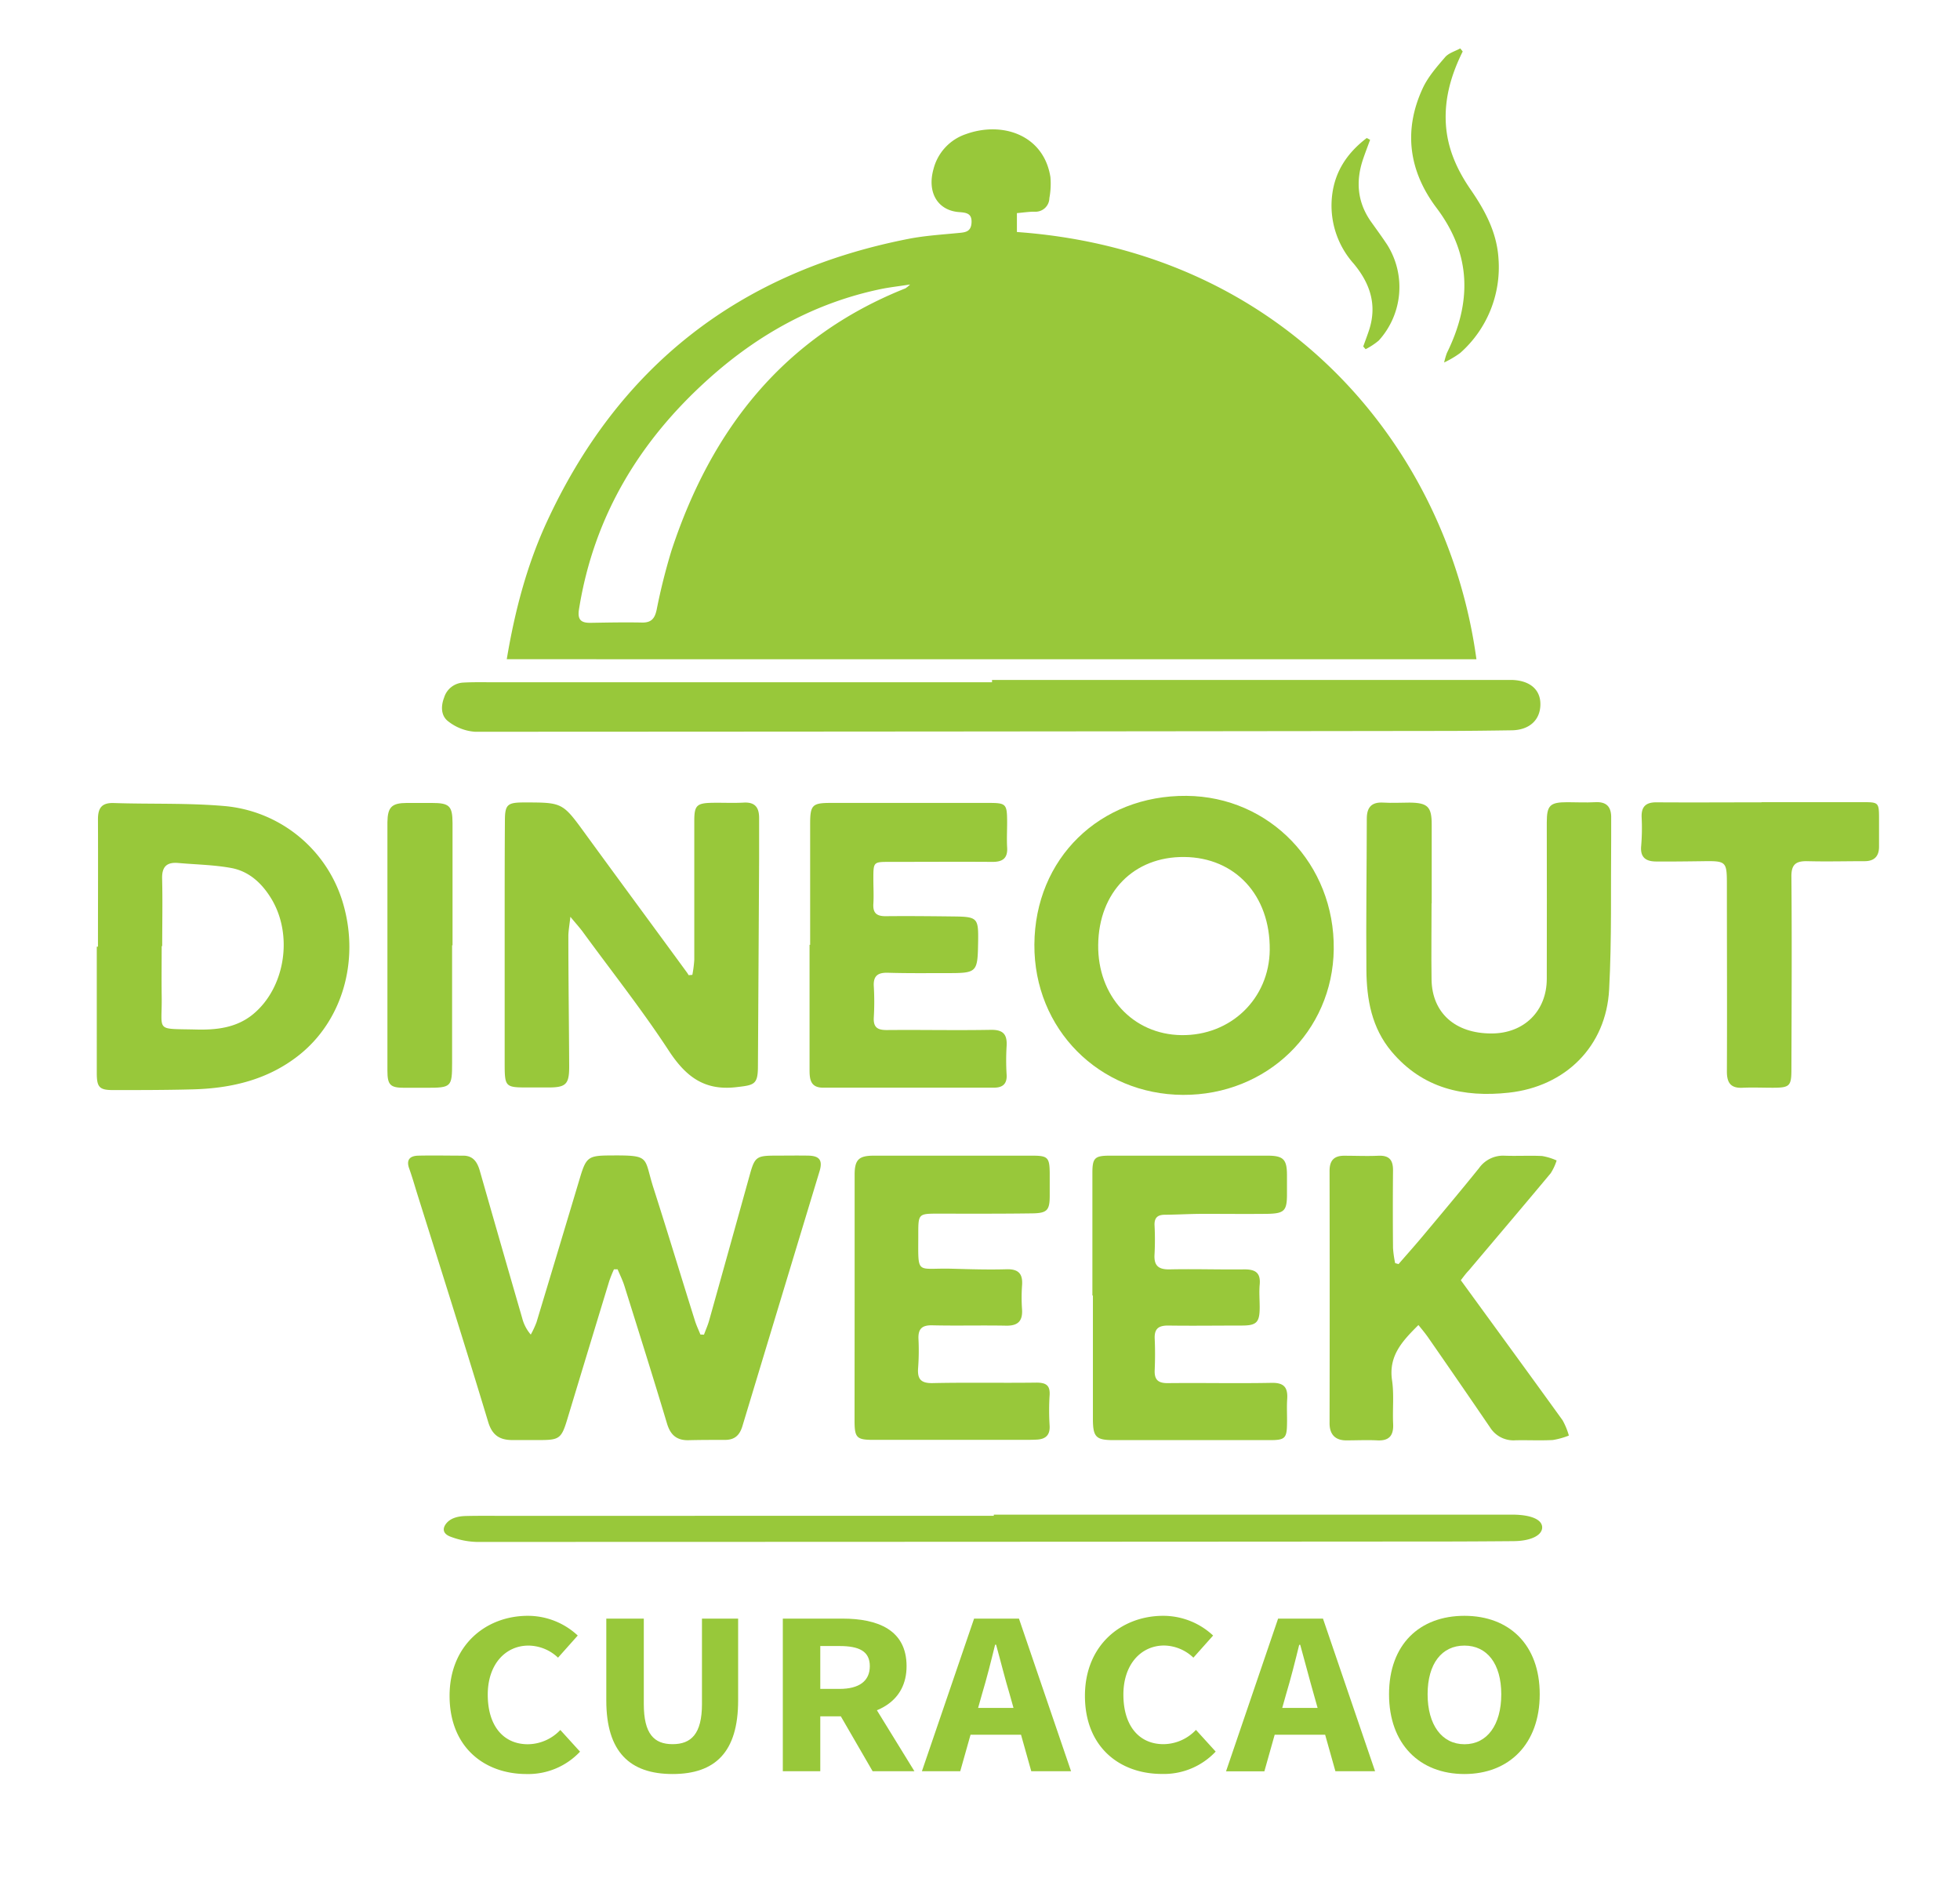 <svg xmlns="http://www.w3.org/2000/svg" viewBox="0 0 497 479"><defs><style>.a{fill:#98c83a;}.b{fill:none;}</style></defs><path class="a" d="M128.5,167.13c2-12,5-23.49,9.94-34.34C156.65,93,187.39,69,230.25,60.58c4.12-.82,8.36-1.08,12.55-1.49,1.77-.17,3.4-.17,3.55-2.59s-1.3-2.59-3.18-2.73c-5.42-.42-8.1-5-6.48-10.84A12.64,12.64,0,0,1,244.94,34c9.2-3.32,19.74.18,21.42,10.92a19.92,19.92,0,0,1-.27,5.32,3.51,3.51,0,0,1-3.77,3.43c-1.46,0-2.92.23-4.46.36v4.79c68.34,4.9,109.28,55,116.52,108.32Zm102.24-95c-2.88.45-5.17.7-7.41,1.16-16.62,3.46-31,11.43-43.51,22.64-17.59,15.73-29.24,34.92-33,58.52-.43,2.64.48,3.49,2.93,3.45,4.33-.07,8.66-.16,13-.07,2.39.06,3.28-1,3.76-3.25a153.48,153.48,0,0,1,3.76-15c10.12-30.74,28.48-54.2,59.33-66.48A8.16,8.16,0,0,0,230.74,72.16Z"></path><path class="a" d="M178.51,338.37c.45-1.23,1-2.44,1.34-3.7q5.19-18.53,10.34-37.07c1.18-4.22,1.71-4.6,6.19-4.62,2.85,0,5.7-.05,8.55,0s3.73,1.16,2.89,3.94q-9.8,32.32-19.57,64.65c-.73,2.41-2.05,3.51-4.52,3.48-3,0-5.92,0-8.87.07-3.1.14-4.8-1.15-5.72-4.2-3.5-11.68-7.17-23.31-10.82-34.95-.45-1.42-1.13-2.78-1.71-4.16l-.93,0a31.59,31.59,0,0,0-1.2,3q-5.34,17.51-10.63,35c-1.48,4.89-2,5.29-7.08,5.28-2.32,0-4.64,0-7,0-3.16-.05-5-1.28-6-4.65-5.84-19.33-11.94-38.58-18-57.86-.65-2.11-1.26-4.23-2-6.3-.84-2.29.22-3.24,2.28-3.29,3.8-.09,7.6,0,11.4,0,2.58,0,3.61,1.69,4.24,3.92q5.33,18.66,10.73,37.29a10.29,10.29,0,0,0,2.17,4.15,23.65,23.65,0,0,0,1.45-3.11q5.52-18.27,11-36.57c1.56-5.25,2.14-5.69,7.45-5.73,10.72-.08,8.65.27,11.21,8.23,3.6,11.22,7,22.5,10.54,33.74.37,1.17.91,2.29,1.37,3.43Z"></path><path class="a" d="M251.55,172.38H383.34c4.56.13,7.27,2.42,7.26,6.14,0,4-2.77,6.55-7.23,6.63-5.39.08-10.77.15-16.16.16q-123.37.17-246.77.21a12.4,12.4,0,0,1-6.72-2.59c-1.87-1.36-2-3.77-1.1-6.09a5.35,5.35,0,0,1,4.95-3.79c2.52-.14,5.06-.08,7.59-.08H251.55Z"></path><path class="a" d="M252,384H383.78c4.56.07,7.27,1.28,7.27,3.24s-2.77,3.44-7.24,3.48q-8.07.07-16.15.09-123.39.09-246.77.11a20.2,20.2,0,0,1-6.72-1.36c-1.87-.72-2-2-1.1-3.21s2.5-1.93,4.94-2,5.07-.05,7.6-.05H252Z"></path><path class="a" d="M175.56,247.15a29.57,29.57,0,0,0,.49-3.82c0-11.72,0-23.45,0-35.17,0-3.95.58-4.56,4.6-4.63,2.64-.05,5.29.1,7.92-.05,3-.17,3.94,1.35,3.92,4,0,3.38,0,6.76,0,10.14q-.14,26.3-.3,52.6c0,4.78-.89,4.88-5.56,5.41-8.16.93-12.82-2.81-17.08-9.31-6.75-10.32-14.42-20-21.72-30-.78-1.07-1.69-2.06-3.2-3.89-.25,2.3-.52,3.67-.51,5,0,11,.16,22,.21,32.95,0,4.53-.82,5.32-5.33,5.32h-4.75c-6.25,0-6.27,0-6.28-6.41q0-17.58,0-35.17c0-8.66,0-17.32.06-26,0-4.17.63-4.67,4.85-4.68,9.8,0,9.76,0,15.58,8,8.51,11.68,17.1,23.31,25.65,35,.19.25.35.53.52.79Z"></path><path class="a" d="M262.29,239.47c.12-21.8,16.58-37.88,38.58-37.7,21.13.18,37.6,17.35,37.33,38.91-.27,20.85-17,37-38.24,36.9S262.16,260.88,262.29,239.47Zm38-22.2c-12.8-.12-21.67,8.93-21.82,22.27-.16,13,8.81,22.71,21.08,22.89,12.52.19,22.3-9.24,22.42-21.63C322.1,227,313.23,217.39,300.29,217.27Z"></path><path class="a" d="M24.84,240c0-10.76.05-21.52,0-32.28,0-2.94,1-4.23,4.05-4.13,9.37.31,18.79-.05,28.11.77a34.48,34.48,0,0,1,30.13,25.16c4,14.29-.37,29.31-11.33,38-7.86,6.22-17.1,8.4-26.88,8.66-6.75.18-13.5.18-20.25.18-3.51,0-4.13-.75-4.13-4.38V240Zm16.29-.14H41c0,4.21-.06,8.43,0,12.64.16,9.24-1.9,8.25,8.73,8.51,5,.13,10.12-.38,14.34-3.8,8.25-6.7,10.39-20.24,4.62-29.55-2.36-3.82-5.6-6.77-10-7.59s-9-.88-13.45-1.28c-2.95-.27-4.22.93-4.13,4C41.25,228.44,41.13,234.13,41.13,239.82Z"></path><path class="a" d="M370.42,324.57c8.73,12,17.31,23.72,25.81,35.51a18,18,0,0,1,1.59,3.87,19.53,19.53,0,0,1-4.06,1.13c-3.15.17-6.33,0-9.49.07a7,7,0,0,1-6.43-3.26Q370,350.4,362.08,339c-.71-1-1.53-2-2.41-3.07-4,4-7.61,7.74-6.69,14,.54,3.62.1,7.38.28,11.06.14,2.95-1,4.33-4,4.18-2.63-.13-5.28,0-7.91,0s-4.21-1.37-4.21-4.33q.06-32,0-64c0-2.69,1.19-3.87,3.82-3.83,2.85,0,5.7.13,8.54,0s3.76,1.15,3.73,3.78q-.09,9.81,0,19.63a27.87,27.87,0,0,0,.54,3.82l.86.24c2.1-2.42,4.24-4.81,6.29-7.27,4.74-5.66,9.48-11.31,14.12-17.06a7.48,7.48,0,0,1,6.5-3.15c3.16.12,6.34-.08,9.5.08a15.12,15.12,0,0,1,3.68,1.13,13.56,13.56,0,0,1-1.51,3.24c-6.89,8.26-13.86,16.46-20.8,24.68C371.75,322.8,371.2,323.56,370.42,324.57Z"></path><path class="a" d="M363,229c0,6.45-.09,12.89,0,19.33.13,8.47,6,13.7,15.22,13.68,8.2,0,14-5.65,14-13.88.05-13.2,0-26.4,0-39.61,0-4.35.8-5.13,5.19-5.14,2.33,0,4.66.13,7,0,3.06-.2,4.22,1.25,4.14,4.11,0,1.59,0,3.17,0,4.76-.13,12.88.17,25.78-.52,38.63-.76,14.4-11.07,24.57-25.43,26.14-11.53,1.26-21.86-1.09-29.71-10.39-5.06-6-6.35-13.23-6.41-20.72-.11-12.78.08-25.56.1-38.34,0-2.91,1.21-4.28,4.22-4.09,2.21.14,4.44,0,6.65,0,4.59.05,5.59,1.05,5.59,5.57q0,10,0,20Z"></path><path class="a" d="M205.43,239.55c0-10.24,0-20.48,0-30.71,0-4.78.58-5.28,5.27-5.28h39.9c4.56,0,4.76.22,4.78,4.91,0,2.11-.12,4.23,0,6.33.19,2.82-1.16,3.73-3.77,3.71-8.66-.06-17.31,0-26,0-4.14,0-4.14,0-4.15,4.29,0,2.11.13,4.23,0,6.33-.15,2.38.87,3.17,3.15,3.15,5.81-.06,11.61,0,17.42.07s6.08.47,6,6.17c-.14,8.19-.14,8.19-8.28,8.19-4.86,0-9.71.06-14.57-.09-2.51-.07-3.76.7-3.61,3.41a67.34,67.34,0,0,1,0,7.91c-.15,2.59,1,3.23,3.4,3.2,8.76-.08,17.52.11,26.28-.05,3.13-.05,4.17,1.15,4,4.1a58.78,58.78,0,0,0,0,7.27c.15,2.41-1.09,3.29-3.2,3.29-14.45,0-28.91,0-43.37,0-3.24,0-3.4-2.26-3.4-4.57,0-9.18,0-18.36,0-27.54v-4.12Z"></path><path class="a" d="M216.71,329.2q0-15.68,0-31.36c0-3.84,1.06-4.85,4.86-4.85h40.23c3.88,0,4.34.47,4.38,4.4,0,1.9,0,3.8,0,5.7,0,3.7-.6,4.47-4.38,4.53-7.92.11-15.84.08-23.76.07-5.16,0-5.19,0-5.19,5.24,0,10.59-.69,8.48,8.45,8.72,4.64.13,9.29.27,13.93.14,3.11-.09,4.17,1.22,3.93,4.16a43.2,43.2,0,0,0,0,6c.19,3-1.06,4.2-4.07,4.14-6.23-.12-12.46.06-18.69-.09-2.65-.06-3.62.93-3.5,3.5a58.93,58.93,0,0,1-.09,7.28c-.22,2.81.65,3.94,3.7,3.87,8.76-.19,17.53,0,26.29-.12,2.42,0,3.52.66,3.35,3.22a60.23,60.23,0,0,0,0,7.6c.17,2.48-1,3.52-3.27,3.63-1.79.09-3.59.06-5.39.06q-18,0-36.11,0c-4.16,0-4.68-.57-4.69-4.81Q216.7,344.73,216.71,329.2Z"></path><path class="a" d="M277,328.41q0-15.53,0-31.05c0-3.8.6-4.37,4.43-4.37q20,0,39.91,0c4.12,0,5,.92,5,5,0,1.59,0,3.17,0,4.75,0,4.23-.66,4.92-5,5-5.39.06-10.77,0-16.16,0-3.27,0-6.54.2-9.81.23-1.85,0-2.69.77-2.61,2.68a70.7,70.7,0,0,1,0,7.28c-.2,2.87.9,3.95,3.83,3.89,6.33-.14,12.66.08,19,0,2.83,0,4.11.94,3.83,3.89-.17,1.88,0,3.8,0,5.7,0,3.87-.78,4.65-4.56,4.65-6.23,0-12.46.09-18.69,0-2.45,0-3.48.85-3.37,3.33.12,2.63.11,5.28,0,7.91-.12,2.44.8,3.38,3.31,3.36,8.76-.1,17.53.1,26.29-.07,3.14-.07,4.18,1.1,4,4.06-.15,2.1,0,4.22-.05,6.33-.05,3.64-.53,4.13-4.29,4.13q-17.41,0-34.84,0h-4.75c-4.52,0-5.32-.73-5.34-5.28,0-10.45,0-20.9,0-31.35Z"></path><path class="a" d="M446.67,203.37h25.64c4,0,4.15.06,4.16,4,0,2.43,0,4.86,0,7.28s-1.18,3.68-3.66,3.68c-4.85,0-9.71.13-14.56,0-2.87-.05-4.06.83-4,4,.14,16.25.05,32.5,0,48.75,0,4.29-.42,4.68-4.72,4.69-2.53,0-5.07-.11-7.59,0-3.06.17-4.06-1.21-4.05-4.16.07-15.61,0-31.23,0-46.84,0-6.53,0-6.52-6.51-6.43-3.8.05-7.6.1-11.4.07-2.6,0-4.13-1-3.82-4a55.08,55.08,0,0,0,.11-7.27c-.09-2.72,1.16-3.76,3.82-3.73,8.86.06,17.72,0,26.59,0Z"></path><path class="a" d="M114.64,239.67v29.78c0,6.13-.2,6.33-6.47,6.33-1.9,0-3.8,0-5.7,0-3.52,0-4.23-.74-4.23-4.31q0-24.69,0-49.4c0-4.54,0-9.08,0-13.62.05-3.85,1.11-4.86,4.91-4.88,2.11,0,4.22,0,6.33,0,4.45,0,5.25.72,5.27,5.08,0,10.34,0,20.69,0,31Z"></path><path class="a" d="M370.9,13.05c-2.85,5.75-4.63,11.69-4.28,18.2.35,6.36,2.83,11.8,6.35,16.9,3.63,5.27,6.58,10.8,7,17.35a29,29,0,0,1-9.72,24,24.91,24.91,0,0,1-4.06,2.4,19.14,19.14,0,0,1,.7-2.41c6.29-12.77,6.29-24.94-2.62-36.77-7-9.28-8.49-19.62-3.5-30.36,1.34-2.89,3.57-5.42,5.68-7.88.91-1.05,2.53-1.49,3.83-2.21Z"></path><path class="a" d="M347.42,35.44c-.6,1.64-1.23,3.27-1.79,4.92-1.91,5.65-1.44,11,2.09,15.94,1.35,1.89,2.72,3.77,4,5.7a20.15,20.15,0,0,1-2.1,24.33,17.71,17.71,0,0,1-3.34,2.2l-.6-.69c.51-1.44,1.07-2.88,1.54-4.34,2-6.36.13-11.76-4-16.7a22.09,22.09,0,0,1-5.43-17.3c.74-6.24,4-10.87,8.78-14.51Z"></path><path class="b" d="M230.74,72.16a8.16,8.16,0,0,1-1.21,1c-30.85,12.28-49.21,35.74-59.33,66.48a153.48,153.48,0,0,0-3.76,15c-.48,2.22-1.37,3.31-3.76,3.25-4.32-.09-8.65,0-13,.07-2.45,0-3.36-.81-2.93-3.45,3.81-23.6,15.46-42.79,33-58.52,12.54-11.21,26.89-19.18,43.51-22.64C225.57,72.86,227.86,72.61,230.74,72.16Z"></path><path class="b" d="M300.29,217.27c12.94.12,21.81,9.75,21.68,23.53-.12,12.39-9.9,21.82-22.42,21.63-12.27-.18-21.24-9.91-21.08-22.89C278.62,226.2,287.49,217.15,300.29,217.27Z"></path><path class="b" d="M41.13,239.82c0-5.69.12-11.38,0-17.07-.09-3.07,1.18-4.27,4.13-4,4.48.4,9,.46,13.45,1.28s7.67,3.77,10,7.59c5.77,9.31,3.63,22.85-4.62,29.55-4.22,3.42-9.29,3.93-14.34,3.8-10.63-.26-8.57.73-8.73-8.51-.07-4.21,0-8.43,0-12.64Z"></path><path class="a" d="M114,429.93c0-12.83,9.22-20.28,19.85-20.28a18.53,18.53,0,0,1,12.65,5l-5,5.61A11,11,0,0,0,134,417.2c-5.77,0-10.32,4.68-10.32,12.44,0,7.95,4,12.57,10.17,12.57a11.46,11.46,0,0,0,8.23-3.62l5,5.5a18,18,0,0,1-13.58,5.67C122.88,449.76,114,443,114,429.93Z"></path><path class="a" d="M153.74,431.12V410.36h9.51V432c0,7.57,2.59,10.19,7.3,10.19S178,439.59,178,432V410.36h9.17v20.76c0,13-5.74,18.64-16.62,18.64S153.74,444.11,153.74,431.12Z"></path><path class="a" d="M198.5,410.36h15.15c8.92,0,16.23,2.85,16.23,12.05,0,8.89-7.31,12.72-16.23,12.72H208v13.92H198.5Zm14.37,17.82c5,0,7.69-2,7.69-5.77s-2.69-5.1-7.69-5.1H208v10.87Zm-1,4.64,6.57-5.59,13.43,21.82H221.27Z"></path><path class="a" d="M247,410.36h11.38l13.21,38.69H261.5L256,429.46c-1.17-3.87-2.29-8.44-3.42-12.48h-.25c-1,4.08-2.14,8.61-3.31,12.48l-5.53,19.59h-9.72ZM242.48,433h20.24v6.8H242.48Z"></path><path class="a" d="M275.11,429.93c0-12.83,9.22-20.28,19.85-20.28a18.51,18.51,0,0,1,12.65,5l-5,5.61a11,11,0,0,0-7.42-3.08c-5.77,0-10.33,4.68-10.33,12.44,0,7.95,4,12.57,10.17,12.57a11.45,11.45,0,0,0,8.23-3.62l5,5.5a18,18,0,0,1-13.58,5.67C284,449.76,275.11,443,275.11,429.93Z"></path><path class="a" d="M324.09,410.36h11.38l13.21,38.69H338.62l-5.51-19.59C332,425.59,330.82,421,329.7,417h-.26c-1,4.08-2.14,8.61-3.31,12.48l-5.52,19.59h-9.72ZM319.59,433h20.24v6.8H319.59Z"></path><path class="a" d="M352.22,429.54c0-12.64,7.76-19.89,19.11-19.89s19.1,7.3,19.1,19.89-7.76,20.22-19.1,20.22S352.22,442.18,352.22,429.54Zm28.46,0c0-7.76-3.62-12.34-9.35-12.34S362,421.78,362,429.54s3.62,12.67,9.36,12.67S380.68,437.3,380.68,429.54Z"></path></svg>